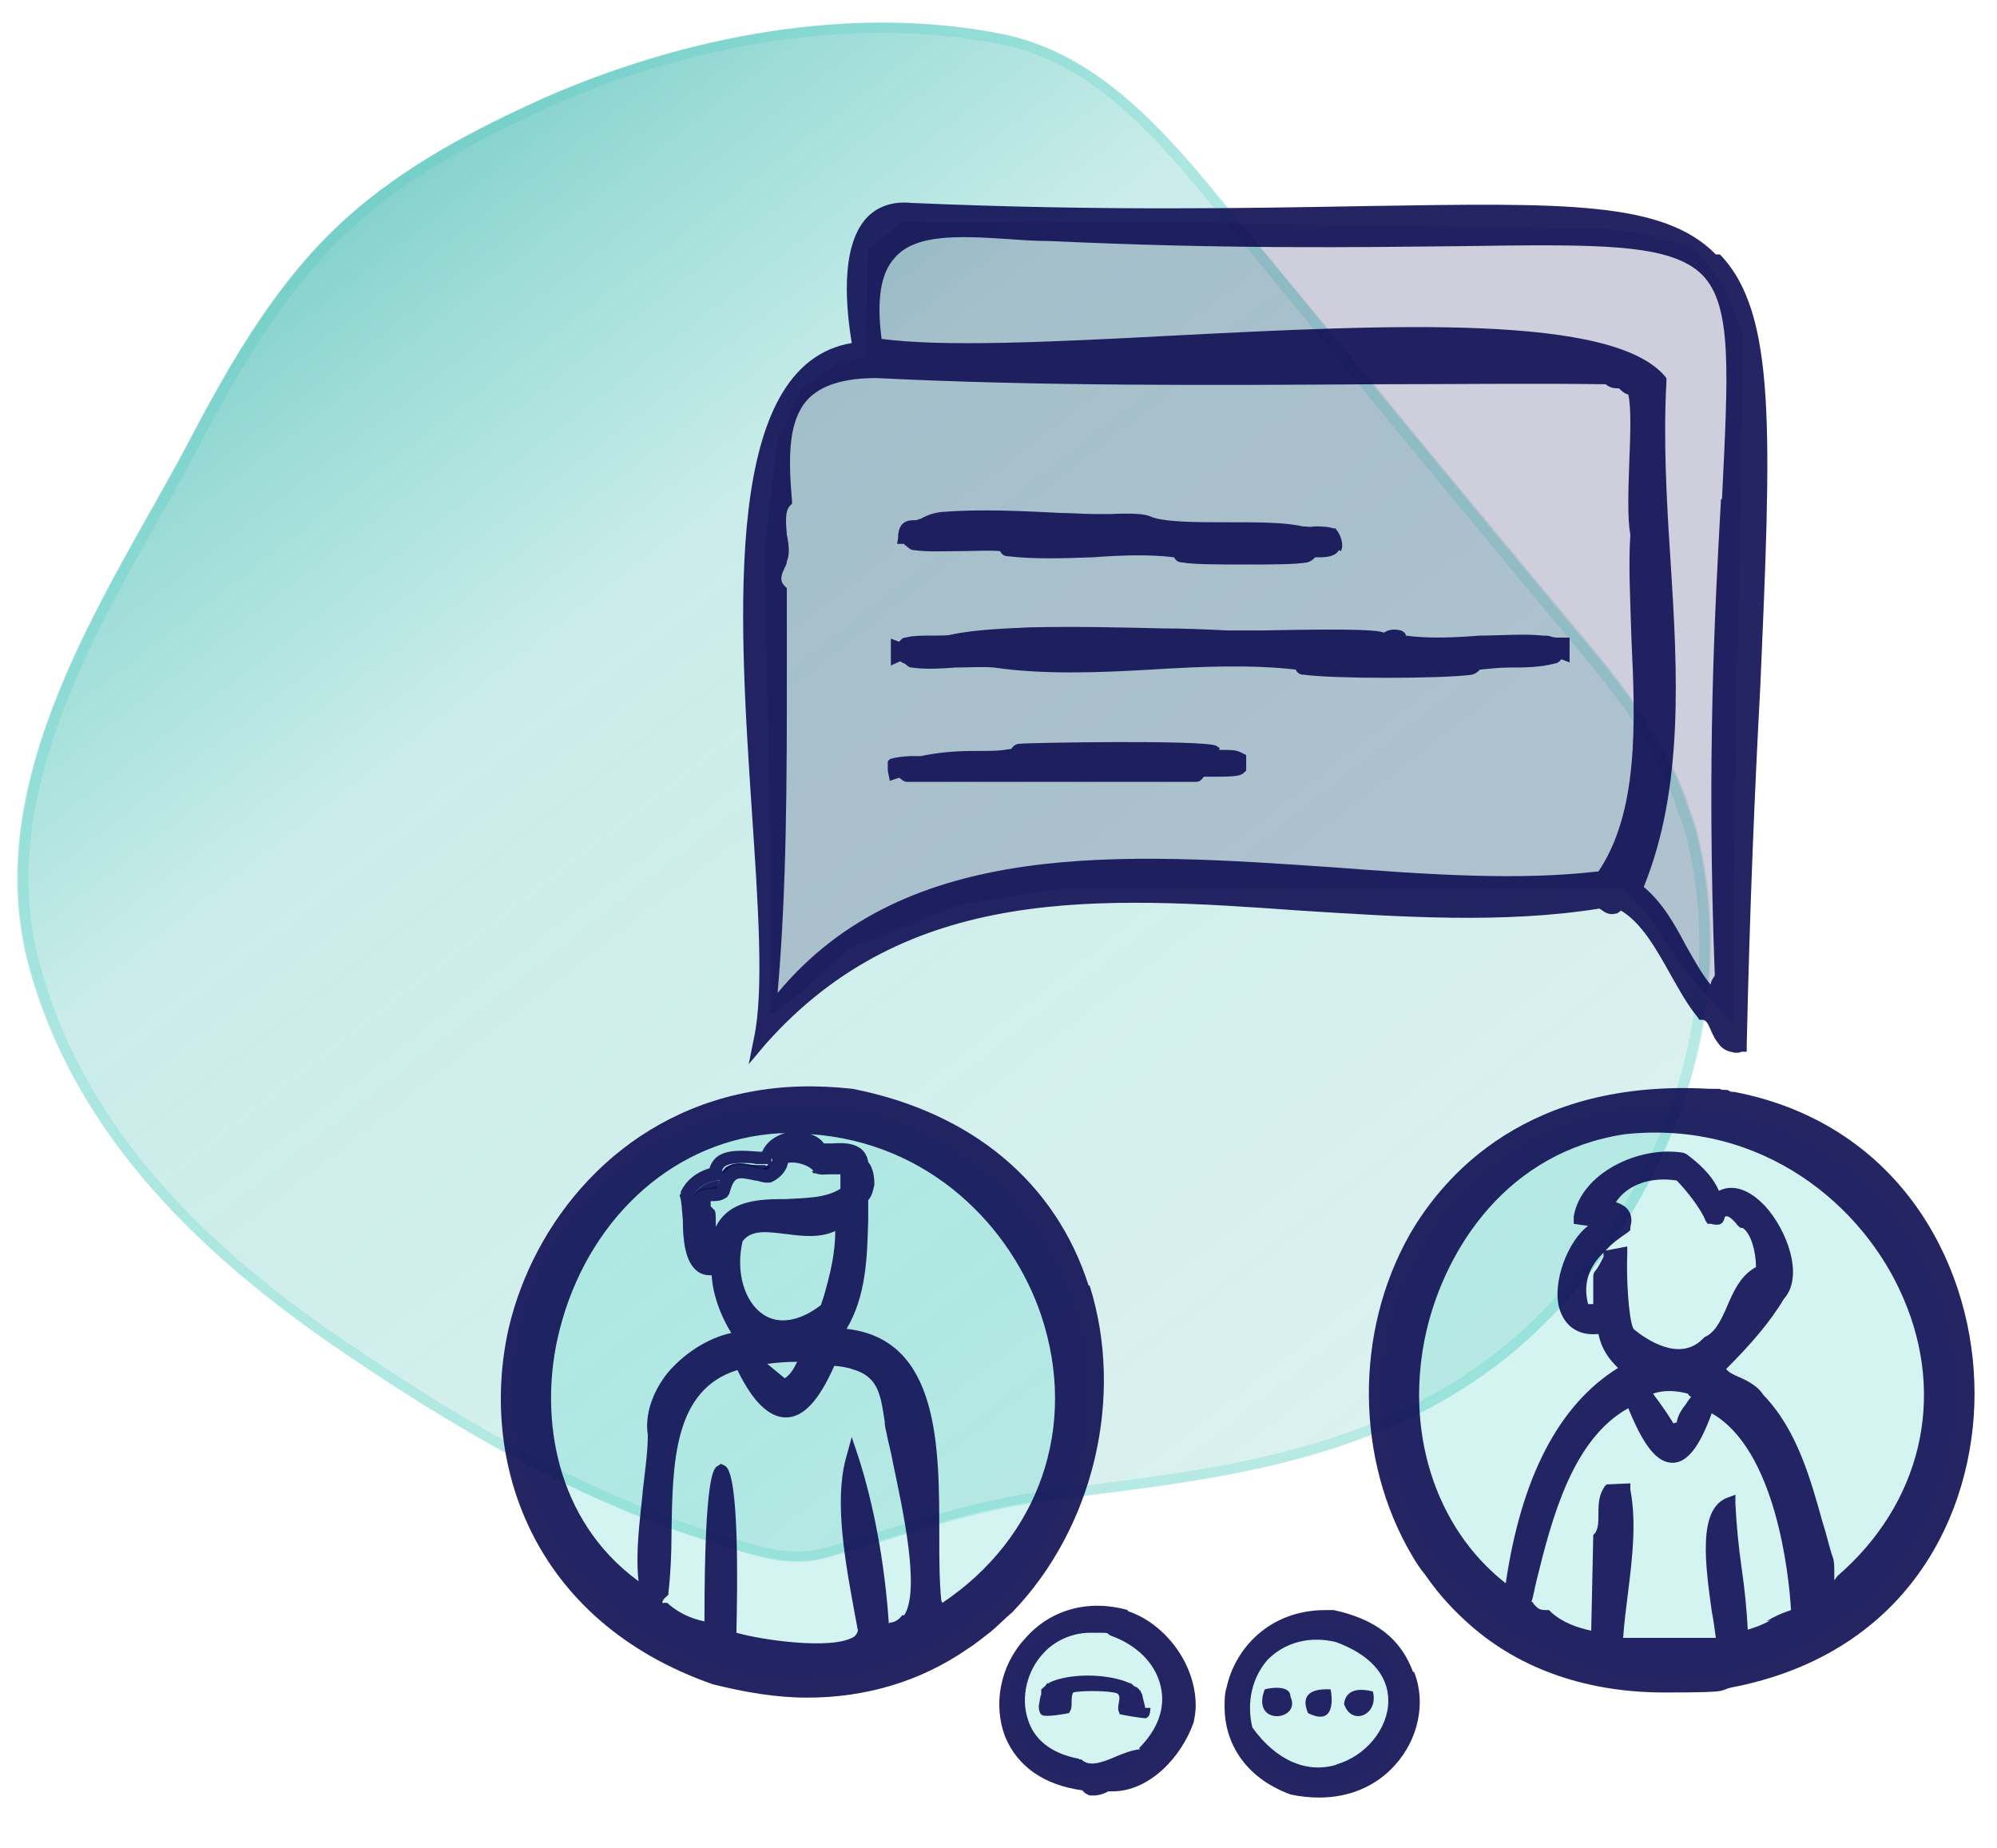 <?xml version="1.0" encoding="UTF-8"?>
<svg id="Calque_1" xmlns="http://www.w3.org/2000/svg" version="1.1" xmlns:xlink="http://www.w3.org/1999/xlink" viewBox="0 0 193.9 179.4">
  <!-- Generator: Adobe Illustrator 29.3.1, SVG Export Plug-In . SVG Version: 2.1.0 Build 151)  -->
  <defs>
    <style>
      .st0 {
        fill-opacity: .9;
      }

      .st0, .st1 {
        fill: #0f0e54;
      }

      .st2 {
        fill: #27ccbc;
      }

      .st2, .st3, .st1 {
        fill-opacity: .2;
      }

      .st4, .st5 {
        fill: none;
      }

      .st5 {
        stroke: #27ccbc;
        stroke-opacity: .1;
        stroke-width: 1px;
      }

      .st3 {
        fill: #4bbab3;
      }

      .st6 {
        fill: url(#Dégradé_sans_nom);
      }
    </style>
    <clipPath id="clippath">
      <path class="st4" d="M147.7,130.6c-13.6,11.8-30.7,13.1-46.6,15.1-7.3.9-13.9,3.5-21,5.5-3.9,1.1-8.3-.7-12.2-1.9-12.4-4-24.6-11.1-35.7-18.8-11.9-8.3-24.8-19.8-29.4-36.6-5-18.4,7.8-36.5,15.4-50.8,4.4-8.4,8.9-16.1,15.5-22,5.6-5,12.3-8.5,18.7-11.4C66.4,3.5,82.6.4,97.3,3.3c7.8,1.6,13.7,7.1,19.4,13.8,5.4,6.5,10.7,13,16.2,19.6,5.8,7.1,11.7,14.2,17.6,21.3,4.9,5.9,10.4,11.8,13.3,19.7.1.3.2.5.2.7.3.7.6,1.5.8,2.4,4.9,19.5-4.5,38.7-17,49.7Z"/>
    </clipPath>
    <clipPath id="clippath-3">
      <path class="st4" d="M147.7,130.6c-13.6,11.8-30.7,13.1-46.6,15.1-7.3.9-13.9,3.5-21,5.5-3.9,1.1-8.3-.7-12.2-1.9-12.4-4-24.6-11.1-35.7-18.8-11.9-8.3-24.8-19.8-29.4-36.6-5-18.4,7.8-36.5,15.4-50.8,4.4-8.4,8.9-16.1,15.5-22,5.6-5,12.3-8.5,18.7-11.4C66.4,3.5,82.6.4,97.3,3.3c7.8,1.6,13.7,7.1,19.4,13.8,5.4,6.5,10.7,13,16.2,19.6,5.8,7.1,11.7,14.2,17.6,21.3,4.9,5.9,10.4,11.8,13.3,19.7.1.3.2.5.2.7.3.7.6,1.5.8,2.4,4.9,19.5-4.5,38.7-17,49.7Z"/>
    </clipPath>
    <linearGradient id="Dégradé_sans_nom" data-name="Dégradé sans nom" x1="31.8" y1="137.5" x2="126.9" y2="15.2" gradientTransform="translate(0 158.7) scale(1 -1)" gradientUnits="userSpaceOnUse">
      <stop offset="0" stop-color="#4bbab3" stop-opacity=".6"/>
      <stop offset=".1" stop-color="#43beb5" stop-opacity=".4"/>
      <stop offset=".3" stop-color="#37c4b8" stop-opacity=".1"/>
      <stop offset="1" stop-color="#27ccbc" stop-opacity="0"/>
    </linearGradient>
    <clipPath id="clippath-6">
      <circle class="st4" cx="105.7" cy="165.1" r="7.8"/>
    </clipPath>
    <clipPath id="clippath-9">
      <circle class="st4" cx="128.4" cy="165.7" r="7.8"/>
    </clipPath>
    <clipPath id="clippath-12">
      <circle class="st4" cx="77.7" cy="135.2" r="27.9"/>
    </clipPath>
    <clipPath id="clippath-15">
      <circle class="st4" cx="162.1" cy="135.2" r="27.9"/>
    </clipPath>
    <clipPath id="clippath-18">
      <polygon class="st4" points="87.5 21.6 84.2 24.2 83.9 34.6 81.3 35.3 77.7 37.9 75.5 42.7 74.2 53.8 74.8 80.4 74.8 98.5 77.1 96.9 82.6 92.1 93.3 87.8 103.4 86.2 127.7 86.2 157.6 86.2 160.2 89.1 163.4 94 168.3 99.5 168.3 87.8 169.3 32.7 167.3 27.8 164.4 24.2 160.2 22.9 155.9 22.3 115.4 21.6 93.3 21.6 87.5 21.6"/>
    </clipPath>
  </defs>
  <g>
    <path class="st3" d="M147.7,130.6c-13.6,11.8-30.7,13.1-46.6,15.1-7.3.9-13.9,3.5-21,5.5-3.9,1.1-8.3-.7-12.2-1.9-12.4-4-24.6-11.1-35.7-18.8-11.9-8.3-24.8-19.8-29.4-36.6-5-18.4,7.8-36.5,15.4-50.8,4.4-8.4,8.9-16.1,15.5-22,5.6-5,12.3-8.5,18.7-11.4C66.4,3.5,82.6.4,97.3,3.3c7.8,1.6,13.7,7.1,19.4,13.8,5.4,6.5,10.7,13,16.2,19.6,5.8,7.1,11.7,14.2,17.6,21.3,4.9,5.9,10.4,11.8,13.3,19.7.1.3.2.5.2.7.3.7.6,1.5.8,2.4,4.9,19.5-4.5,38.7-17,49.7Z"/>
    <path class="st5" d="M52.7,10.1c13.9-6.2,30-9.2,44.5-6.3,7.7,1.5,13.4,6.9,19.1,13.7,5.4,6.5,10.7,13,16.1,19.6h0c5.8,7.1,11.7,14.2,17.6,21.3h0c4.9,6,10.4,11.7,13.2,19.6h0s0,0,0,0c0,.2.1.4.2.6h0c0,0,0,.1,0,.1.3.7.6,1.5.8,2.3h0c4.8,19.3-4.4,38.3-16.8,49.2-11.8,10.2-26.2,12.5-40.3,14.3l-6,.8c-7.3,1-14,3.5-21.1,5.5-1.9.5-3.8.4-5.9-.1-2-.5-4-1.2-6-1.8h0c-11.5-3.7-22.9-10.2-33.4-17.3l-2.1-1.4c-11.9-8.2-24.7-19.7-29.2-36.4h0c-2.5-9-.6-18,2.9-26.6,3.5-8.6,8.6-16.6,12.4-23.8h0c4.4-8.4,8.9-16,15.4-21.9h0c5.5-5,12.1-8.4,18.5-11.3Z"/>
  </g>
  <g>
    <path class="st6" d="M147.7,130.6c-13.6,11.8-30.7,13.1-46.6,15.1-7.3.9-13.9,3.5-21,5.5-3.9,1.1-8.3-.7-12.2-1.9-12.4-4-24.6-11.1-35.7-18.8-11.9-8.3-24.8-19.8-29.4-36.6-5-18.4,7.8-36.5,15.4-50.8,4.4-8.4,8.9-16.1,15.5-22,5.6-5,12.3-8.5,18.7-11.4C66.4,3.5,82.6.4,97.3,3.3c7.8,1.6,13.7,7.1,19.4,13.8,5.4,6.5,10.7,13,16.2,19.6,5.8,7.1,11.7,14.2,17.6,21.3,4.9,5.9,10.4,11.8,13.3,19.7.1.3.2.5.2.7.3.7.6,1.5.8,2.4,4.9,19.5-4.5,38.7-17,49.7Z"/>
    <path class="st5" d="M52.7,10.1c13.9-6.2,30-9.2,44.5-6.3,7.7,1.5,13.4,6.9,19.1,13.7,5.4,6.5,10.7,13,16.1,19.6h0c5.8,7.1,11.7,14.2,17.6,21.3h0c4.9,6,10.4,11.7,13.2,19.6h0s0,0,0,0c0,.2.1.4.2.6h0c0,0,0,.1,0,.1.3.7.6,1.5.8,2.3h0c4.8,19.3-4.4,38.3-16.8,49.2-11.8,10.2-26.2,12.5-40.3,14.3l-6,.8c-7.3,1-14,3.5-21.1,5.5-1.9.5-3.8.4-5.9-.1-2-.5-4-1.2-6-1.8h0c-11.5-3.7-22.9-10.2-33.4-17.3l-2.1-1.4c-11.9-8.2-24.7-19.7-29.2-36.4h0c-2.5-9-.6-18,2.9-26.6,3.5-8.6,8.6-16.6,12.4-23.8h0c4.4-8.4,8.9-16,15.4-21.9h0c5.5-5,12.1-8.4,18.5-11.3Z"/>
  </g>
  <circle class="st2" cx="105.7" cy="165.1" r="7.8"/>
  <circle class="st2" cx="128.4" cy="165.7" r="7.8"/>
  <circle class="st2" cx="77.7" cy="135.2" r="27.9"/>
  <circle class="st2" cx="162.1" cy="135.2" r="27.9"/>
  <path class="st1" d="M87.5,21.6l-3.2,2.6-.3,10.4-2.6.6-3.6,2.6-2.3,4.9-1.3,11,.6,26.6v18.2l2.3-1.6,5.5-4.9,10.7-4.2,10.1-1.6h54.2l2.6,2.9,3.2,4.9,4.9,5.5v-11.7l1-55.2-1.9-4.9-2.9-3.6-4.2-1.3-4.2-.6-40.6-.6h-27.9Z"/>
  <path class="st0" d="M166.6,24.7c-5.1-5.2-14.7-5-33.7-4.7-11.5.2-25.8.5-44.4-.3-1.9-.2-3.4.4-4.4,1.5-2.6,2.9-1.9,9-1.4,12.1-12.5,2.1-11,26-9.7,45.4.6,9,1.2,17.5.2,22.1l-.5,2.5,1.6-1.9c13.8-15.6,32.4-14.4,52-13,9.6.6,19.6,1.3,29-.2l.3.2c.4.3.8.4,1.2.3.3,0,.4-.2.6-.3,2,1.2,3.4,3.7,4.8,6.2.8,1.4,1.6,2.9,2.6,4.1l.2.3h.3c.4,0,.6.5.9,1.2.1.2.2.4.3.6.2.3.4.6.6.8s.5.4.9.5c.2,0,.3.1.5.1s.4,0,.6-.1h.5v-.6c.3-13.7.8-25.2,1.3-34.5,1.1-25.1,1.6-36.6-3.9-42.3ZM167.1,48.5c-.6,10.7-1.4,25.3-.6,46.2-.2.3-.4.6-.4.9-.9-1.1-1.6-2.4-2.4-3.8-1.1-2.1-2.3-4.2-4.1-5.7,3.9-9.6,3.3-20.8,2.6-31.7-.4-6-.7-11.8-.4-17.3v-.4c-4.9-6.3-26.9-5.2-48.3-4.1-11.3.6-21.9,1.1-27.9.3-.5-3.8-.1-6.4,1.3-7.9,2-2.3,6.2-2.1,10.9-1.8,1.4.1,2.7.2,4.2.2,17.1.8,30,.6,39.5.5,13.8-.2,20.7-.3,23.8,2.8,2.9,3,2.5,9.3,1.9,21.7ZM155.1,84.6c-7.7.9-16.4.3-25.6-.4-20.4-1.4-41.5-2.9-54,12.2.9-10.3.9-21,.9-31.4v-7.9l-.2-.2c-.5-.5-.4-1,0-1.8.1-.2.2-.4.2-.6.3-.7.2-1.6,0-2.6-.1-1.1-.2-2.3.3-2.8l.2-.2v-.3c-.4-4.5-.3-7.8,1.5-9.8,1.3-1.4,3.5-2.1,6.7-2.1,16,.8,32.7.7,48.8.6,7.3,0,14.7-.1,22,0,.5.4.9.4,1.3.4.2.2.5.5.9.6.3,1.3.2,3.9.1,6.5-.1,2.8-.2,5.5.1,7.1-.2,3,0,6.4.1,10,.4,8.3.7,16.9-3.2,22.7Z"/>
  <path class="st0" d="M75,112.5h0v.3c0-.1.1-.2.1-.2h0c0-.1,0-.1,0-.1ZM74.3,113.1c-.3,0-.5,0-.8,0-.4,0-.9-.1-1.4-.1-.7,0-1.4.1-1.7.4-.1.1-.2.3-.2.6h0c.8-1.2,1.8-1,3.4-.6.3,0,.5.1.8.2.2-.1.3-.2.4-.4h-.4ZM69.6,114.6c-1.1.2-1.8.7-2.3,1.4h0c0,.1.2,0,.2,0,.4-.5,1.2-.6,1.7-.6.1,0,.3,0,.4-.1.1-.3.2-.5.3-.7h-.3ZM75,112.5h0v.3c0-.1.1-.2.1-.2h0c0-.1,0-.1,0-.1ZM74.3,113.1c-.3,0-.5,0-.8,0-.4,0-.9-.1-1.4-.1-.7,0-1.4.1-1.7.4-.1.1-.2.3-.2.6h0c.8-1.2,1.8-1,3.4-.6.3,0,.5.1.8.2.2-.1.3-.2.4-.4h-.4ZM69.6,114.6c-1.1.2-1.8.7-2.3,1.4h0c0,.1.2,0,.2,0,.4-.5,1.2-.6,1.7-.6.1,0,.3,0,.4-.1.1-.3.2-.5.3-.7h-.3ZM69.6,114.6c-1.1.2-1.8.7-2.3,1.4h0c0,.1.2,0,.2,0,.4-.5,1.2-.6,1.7-.6.1,0,.3,0,.4-.1.1-.3.2-.5.3-.7h-.3ZM74.3,113.1c-.3,0-.5,0-.8,0-.4,0-.9-.1-1.4-.1-.7,0-1.4.1-1.7.4-.1.1-.2.3-.2.6h0c.8-1.2,1.8-1,3.4-.6.3,0,.5.1.8.2.2-.1.3-.2.4-.4h-.4ZM75,112.5h0v.3c0-.1.1-.2.1-.2h0c0-.1,0-.1,0-.1ZM69.6,114.6c-1.1.2-1.8.7-2.3,1.4h0c0,.1.2,0,.2,0,.4-.5,1.2-.6,1.7-.6.1,0,.3,0,.4-.1.1-.3.2-.5.3-.7h-.3ZM74.3,113.1c-.3,0-.5,0-.8,0-.4,0-.9-.1-1.4-.1-.7,0-1.4.1-1.7.4-.1.1-.2.3-.2.6h0c.8-1.2,1.8-1,3.4-.6.3,0,.5.1.8.2.2-.1.3-.2.4-.4h-.4ZM75,112.5h0v.3c0-.1.1-.2.1-.2h0c0-.1,0-.1,0-.1Z"/>
  <path class="st0" d="M105.7,124.8c-3.2-10-11.3-16.8-22.9-19.1h0c-3.6-.4-6.9-.3-10,.3-12.9,2.4-21,12.7-23.4,22.9-2.9,12.8,2.1,28.4,19.8,34.6,3.2.8,6.2,1.3,9.2,1.3,5.7,0,11-1.6,15.5-4.7.8-.5,1.5-1.1,2.3-1.7.7-.6,1.4-1.3,2.1-1.9,7.9-8.2,10.9-20.9,7.5-31.7ZM78.8,113.7l.2.2h.2c.5.2.9.1,1.3.1.4,0,.8,0,1.1,0v1.4c-1.4.9-3.4.9-5.3,1-2.6,0-5.5.1-6.8,2.7,0-1.4,0-1.5-.2-1.7-.1-.1-.2-.2-.3-.3,0-.1,0-.3,0-.5,0,0,.2,0,.3,0,.5,0,.9-.1,1.3-.4l.2-.3c.5-1.7.7-1.7,2.5-1.3.3,0,.7.2,1.1.2h.4c.8-.3,1.6-1.1,1.7-1.9.7-.2,2.1.2,2.5.8ZM74.1,127.6c-1.8-1.2-2.7-4.1-2-7.1.9-1.2,2.5-.9,4.3-.7,1.5.2,3.2.4,4.7-.3,0,2.2-.5,4.2-1.1,6.3l-.3.9c-2.1,1.6-4.1,1.9-5.6.9ZM77.4,132.2c-.3.6-.6,1.2-1.2,1.6l-1.7-1.4c.7-.1,1.8-.2,2.8-.2ZM67.5,115.9l-.2.2h0c.4-.8,1.2-1.3,2.3-1.5h.3s-.2.4-.3.6c-.1,0-.3,0-.4.1-.5,0-1.3.1-1.7.6ZM70.1,114h0c0-.5.1-.6.2-.7.3-.3,1-.4,1.7-.4s1,0,1.4.1c.3,0,.6,0,.8,0h.4s-.2.3-.4.4c-.3,0-.6-.1-.8-.2-1.5-.4-2.6-.5-3.4.7ZM74.9,112.8v-.3h.1c0,.1,0,.2-.1.3h0ZM62.4,144.9c-.3,2.9-.7,5.9-.4,8.6-8.2-6-9.5-16-7.9-23.4,2.3-10.6,10-18.5,19.7-19.9.8-.1,1.6-.2,2.4-.2-1,.3-1.8.9-2.2,1.8h-.3c-1.4-.1-3.2-.3-4.2.6-.3.3-.5.6-.6,1-1.3.4-2.3,1.2-2.8,2.3v.2c-.1,0-.1.2-.1.2.2.5.2,1.4.3,2.3,0,1.9.2,4.1,1.4,5,.4.3.8.4,1.3.4h.1c.1,1.8.8,3.8,1.9,5.6-2.3.5-4.6,2-6.2,3.9-1.5,1.9-2.2,4.1-1.9,6,0,1.7-.3,3.7-.5,5.5ZM87.6,156.8c-.3.4-.6.6-1,.7-.1,0-.2,0-.3.1-.4-6-1.5-11.6-2.9-16l-.7-2.1-.6,2.2c-1.1,4.2,0,10.1.9,15l.3,1.6s-.1.4-.4.6c-2.1,1.3-9,.3-11.4-.4.1-4.2.3-15.5-1.1-16.2l-.4-.2-.3.2c-.4.2-1.3.7-1.3,15.1-1.4-.3-2.4-.8-3.4-1.6l-.2-.2h-.5s0-.3.4-.6l.2-.2v-.2c.2-1.7.3-3.7.3-5.7.1-6.9.2-14,6.4-15.9,1.5,3.1,3.1,4.6,4.7,4.6h0c1.7,0,3.2-1.6,4.7-5,.5,0,1.5.2,1.7.3,2.6.7,2.8,2.5,3.2,5.1,0,.4.1.8.2,1.2.1.7.4,1.6.6,2.8.9,4.3,2.7,12.3,1.1,14.8ZM91.4,155.4c-.2-1.9-.2-4.1-.2-6.5,0-8.5,0-18.9-9-19.9,1.9-3.2,2-6.9,2.1-10.6v-1.9c.4-.4.5-1.1.6-1.5,0-.7-.1-1.6-.6-2.2-.3-1.9-2.3-1.9-3.5-1.8h-.8c-.3-.4-.7-.7-1.3-.9,11.6.8,19.5,9,22.4,17.6,3.6,10.8-.2,21.6-9.6,27.9Z"/>
  <path class="st0" d="M168.3,106s-.3,0-.4-.1-.3-.1-.4-.1c-.2,0-.4,0-.5-.1h-.2s-.4,0-.5,0h-.3c-17.7-1-25.8,8.4-29.1,14.1-5.4,9.5-5.3,21.9.2,31.2.4.7.8,1.3,1.3,1.9,1.3,1.9,2.8,3.5,4.4,4.9,4.9,4.3,11.4,6.5,18.8,6.5s4.7-.2,7.1-.6c17.6-3.7,23.4-18.2,23-29.5-.4-12.1-7.7-25.2-23.3-28.2ZM171.9,157.3c-.7.4-1.5.7-2.2.9-.1-1.9-.3-4-.6-6-.3-2.1-.5-4.2-.6-6.2v-.9l-.8.3c-2.9,1.1-2.1,6.6-1.5,11,.2,1,.3,1.9.4,2.6h-9c.1-1.5.3-3,.5-4.6.4-3.3.8-6.6.2-9.8v-.6c-.1,0-2.3.1-2.3.1l-.2.2c-.6.9-.6,1.8-.6,2.7,0,.7,0,1.3-.3,1.8l-.2.2-.2,9.3c-1.4-.3-2.8-.8-3.9-1.8l-.2-.2h-.3c-.7,0-.8-.2-1.2-.6,0-.1-.1-.2-.2-.2.2-.6.3-1.3.5-2.1,1.5-6.1,3.5-13.7,8.9-16.7,1.5,3.7,2.8,5.3,4.3,5.3h0c1.4,0,2.6-1.5,3.8-4.8,6.2,3.5,7.5,15.6,7.7,19.1-.9.3-1.6.6-2.4,1.1ZM155.7,121.5v.5s-.4.8-.6,1.1c-.2.3-.4.4-.4.8v2.7h-.5c-.5-1.9,0-3.6,1.6-5.1.6-.7,1.4-1.3,2.3-1.9l.2-.2v-.3s.1-.4.1-.6c0-1.2-.9-1.6-1.5-1.8,1.1-1.7,3.4-2.5,5.9-2.1.9.9,2.4,2.8,2.8,3.9l.2.3h.3s.7.2,1,0c.3-.2.3-.5.4-.7.2-.1.5,0,1.1.7.1.2.3.3.4.4h.2c.8.5,1.3,2.3,1.3,3.8-1.5.8-2.2,2.4-2.8,3.8-.6,1.4-1.2,2.6-2.2,3l-.2.2c-2.2,2.2-5.4.1-6.7-1-.5-1-.7-5.3-.6-7.2v-.8l-2.1.4ZM164.2,135.6s-.4.5-.5.7c-.4.5-.8,1.1-.9,1.8-.1,0-.2,0-.3.1-.5-.8-1.1-1.7-1.7-2.5-.1-.1-.2-.3-.3-.4,1-.4,2.4-.3,3.4,0,.1.2.2.3.4.3ZM178.4,153s-.2.3-.3.4c0-.3,0-.6,0-.8,0-.5,0-.9-.1-1.3-.4-1.1-.6-2.2-1-3.4-1.2-4.3-2.5-9.1-5.8-12.5-.5-.8-1.4-1.3-2.3-1.7-.5-.2-1.1-.5-1.3-.8,2.4-2.4,4.3-4.6,5.6-6.8,2-2.2.3-6.7-1.8-9-1.5-1.6-3.1-2.2-4.5-1.5-.7-1.6-2-2.7-3.2-3.6h-.1c0-.1-.2-.1-.2-.1-4.3-.7-9.9,2-10.6,6.2v.7c-.1,0,1.4.2,1.4.2-2,1.5-3.5,5.5-2.8,8,.5,1.7,1.8,2.7,3.8,2.5.3,1.4.9,2.3,1.9,3.3-5.8,3.6-9.4,10.7-10.9,20.9-6.9-5.4-9.9-14.9-7.7-24.5,1.9-8.1,7.9-17.4,19.3-19.1,13.4-1.4,23.2,7,27,15.9,4.2,9.7,1.7,20-6.4,27Z"/>
  <path class="st0" d="M109.5,156.3h0c-3.9-1.1-7.6,0-10,2.8-2.4,2.6-3.1,6.4-1.9,9.5,1.2,2.9,3.8,4.7,7.5,5.2.2.3.5.4.7.5.2,0,.3,0,.4,0,.5,0,1.1-.2,1.4-.4h.4c3.6,0,6.7-3.3,7.9-6.7.1-.5.2-1.1.2-1.6,0-4.3-3.2-8.1-6.6-9.2ZM110.7,169.8c-.8.1-1.6.4-2.3.7-1.6.7-2.7,1-3.4.3h-.2c0-.1-.2-.1-.2-.1-2.5-.5-4.2-1.8-4.8-3.8-.7-2.1-.1-4.7,1.5-6.4.7-.8,2.3-2,4.6-2s1.3,0,2,.3c2.5.9,4.3,2.7,4.8,4.9.5,2.1-.3,4.2-2.1,6Z"/>
  <path class="st0" d="M137.2,162.3c-.6-1.6-1.5-2.9-2.8-3.9-1.3-1-3-1.7-4.9-2.1h-.8c-5.5,0-8.8,3.8-9.6,7.5-.2.6-.2,1.3-.2,1.9,0,3.3,1.8,6.8,6.4,8.5.9.2,1.9.3,2.8.3,2.9,0,5.5-1.1,7.3-3.1,2.3-2.5,3.1-6.1,1.9-9.1ZM129.8,171.3c-2.9.9-5.9-.4-8.2-3.6-.6-2.5,0-4.9,1.5-6.6,1.7-1.7,4.1-2.3,6.6-1.7,3.3,1.2,5.1,3.2,5.1,5.7,0,2.7-2.2,5.4-5.1,6.2Z"/>
  <path class="st0" d="M125.3,164.7c1.1,2.4-3.9,2.9-2.5-.7.7-.2,2.5-.4,2.5.7Z"/>
  <path class="st0" d="M127,166.3c-.8-1.9.5-2.4,2.2-2.3.3,1.7,0,3.4-2.2,2.3Z"/>
  <path class="st0" d="M133.3,164.2c.6,2.3-2.1,3.4-2.8,1.2.2-1.5,1.6-1.5,2.8-1.2Z"/>
  <path class="st0" d="M111.7,165.8s0,.8-.3.9c0,0,0,0,0,0,0,0,0,0-.1.1,0,0,0,0,0,0-.5,0-2.2-.3-2.6-.4,0,0,0,0,0-.1-.4-.6.3-1.5-.2-1.9-.7-.3-3.6-.3-4.3-.1-.3.5,0,1.4-.3,1.8,0,0-.1.2-.1.2-.5.1-2.2.4-2.6.2-.3-.1-.4-.8-.3-1.1,0,0,.1-.8.2-.9,0,0,0-.1,0-.1,0,0,0-.1,0-.2h0c0-.1,0-.1,0-.1,0,0,0-.1,0-.1.1-.1.4-.3.5-.5h0c0,0,0,0,.1-.1,0,0,0,0,0,0h.2s0,0,0-.1h.1s0,0,.2-.1h0c2.1-.8,5.5-.7,7.5.2h.1c0,.1.1,0,.1.1h0s.1,0,.2.2c0,0,0,0,.1,0,0,0,0,0,0,0,0,0,.1.1.2.1l.2.2s0,.1.1.1,0,.1.1.2c0,.1.1.1.1.2h0c0,.1.3,1.2.3,1.3h0Z"/>
  <path class="st0" d="M152.4,61.9v2.4l-.8-.3s-.3.4-.6.4c-1.5.4-3,.4-4.4.4-.9,0-1.9.1-2.9.2-.2.2-.4.4-.8.5-1.5.2-4.8.3-8.2.3s-6.6-.1-8.1-.3c-.5,0-.7-.3-.8-.5-4.3-.5-9.3-.3-14,0-5.2.3-10.5.5-15.3-.2-1.1-.1-2.4,0-3.7,0-1.4.1-2.9.2-4.3,0-.3,0-.5-.3-.7-.4,0,0-.1,0-.4-.2l-.9.4v-2.6l.8.3c.2-.2.3-.4.6-.4.7-.2,1.7-.2,2.6-.2s1.5,0,1.9-.1c2.3-.5,5.5-.6,7.6-.7,4.3-.1,8.6,0,12.8.1,2.1,0,4.3.1,6.4.2.5,0,1.7,0,3.4,0,9.5-.2,11.3,0,11.7.2h.1c.3-.2.8-.4,1.6-.2.3.1.5.3.5.5,2.1.3,4.7.2,7.2,0,2.1,0,4.2-.2,6.1,0,.3,0,.6,0,.8.1.3.1.6.1.9.1h.7Z"/>
  <path class="st0" d="M130,53.4c-.3.6-1.2.7-1.8.7-.2,0-.3,0-.5,0-.2.2-.4.4-.8.5-1.1.2-3.5.2-6,.2s-5,0-6.1-.2c-.5,0-.7-.3-.8-.5-2.4-.3-5.2-.2-7.9,0-2.8.1-5.7.2-8.2-.1-.5,0-.7-.3-.8-.5-1.2-.1-2.5,0-3.9,0s-3.1.1-4.5-.1c-.3,0-.6-.3-.7-.4,0,0-.2-.1-.2-.2h-.7c0,.1.1-.6.1-.6,0-1.6,1-1.7,1.5-1.7.2,0,.4,0,.5-.1.2,0,.3-.1.5-.2.4-.2.9-.4,1.7-.5,3.8-.3,7.8-.1,11.7.1,1.1,0,2.1.1,3.1.1.3,0,.9,0,1.6,0,2.3-.1,3.3,0,3.8.2,1.3.6,4.5.6,7.6.6s5.5,0,7.3.4c.3,0,.7.1,1.1,0,.6,0,1.3,0,1.9.2h.2c0,.1.2.3.2.3.3.5.6,1.3.3,1.9h0Z"/>
  <path class="st0" d="M121,74.8l-.2.2c-.3.3-.8.4-2.7.4s-.8,0-1.2,0c-.3.4-.5.5-.8.5h-28c-.4,0-.6-.3-.8-.4l-.9.3-.2-1v-.9l.2-.2s.4-.2,1.9-.3h1.1c1.9-.4,3.6-.5,5.3-.5s2.3,0,3.5-.2c.1-.2.4-.5.8-.5.9-.1,17.9-.4,19.1.2l.3.2v.2h.5c.6,0,1.2,0,1.7.3l.4.2v1.8h0Z"/>
</svg>